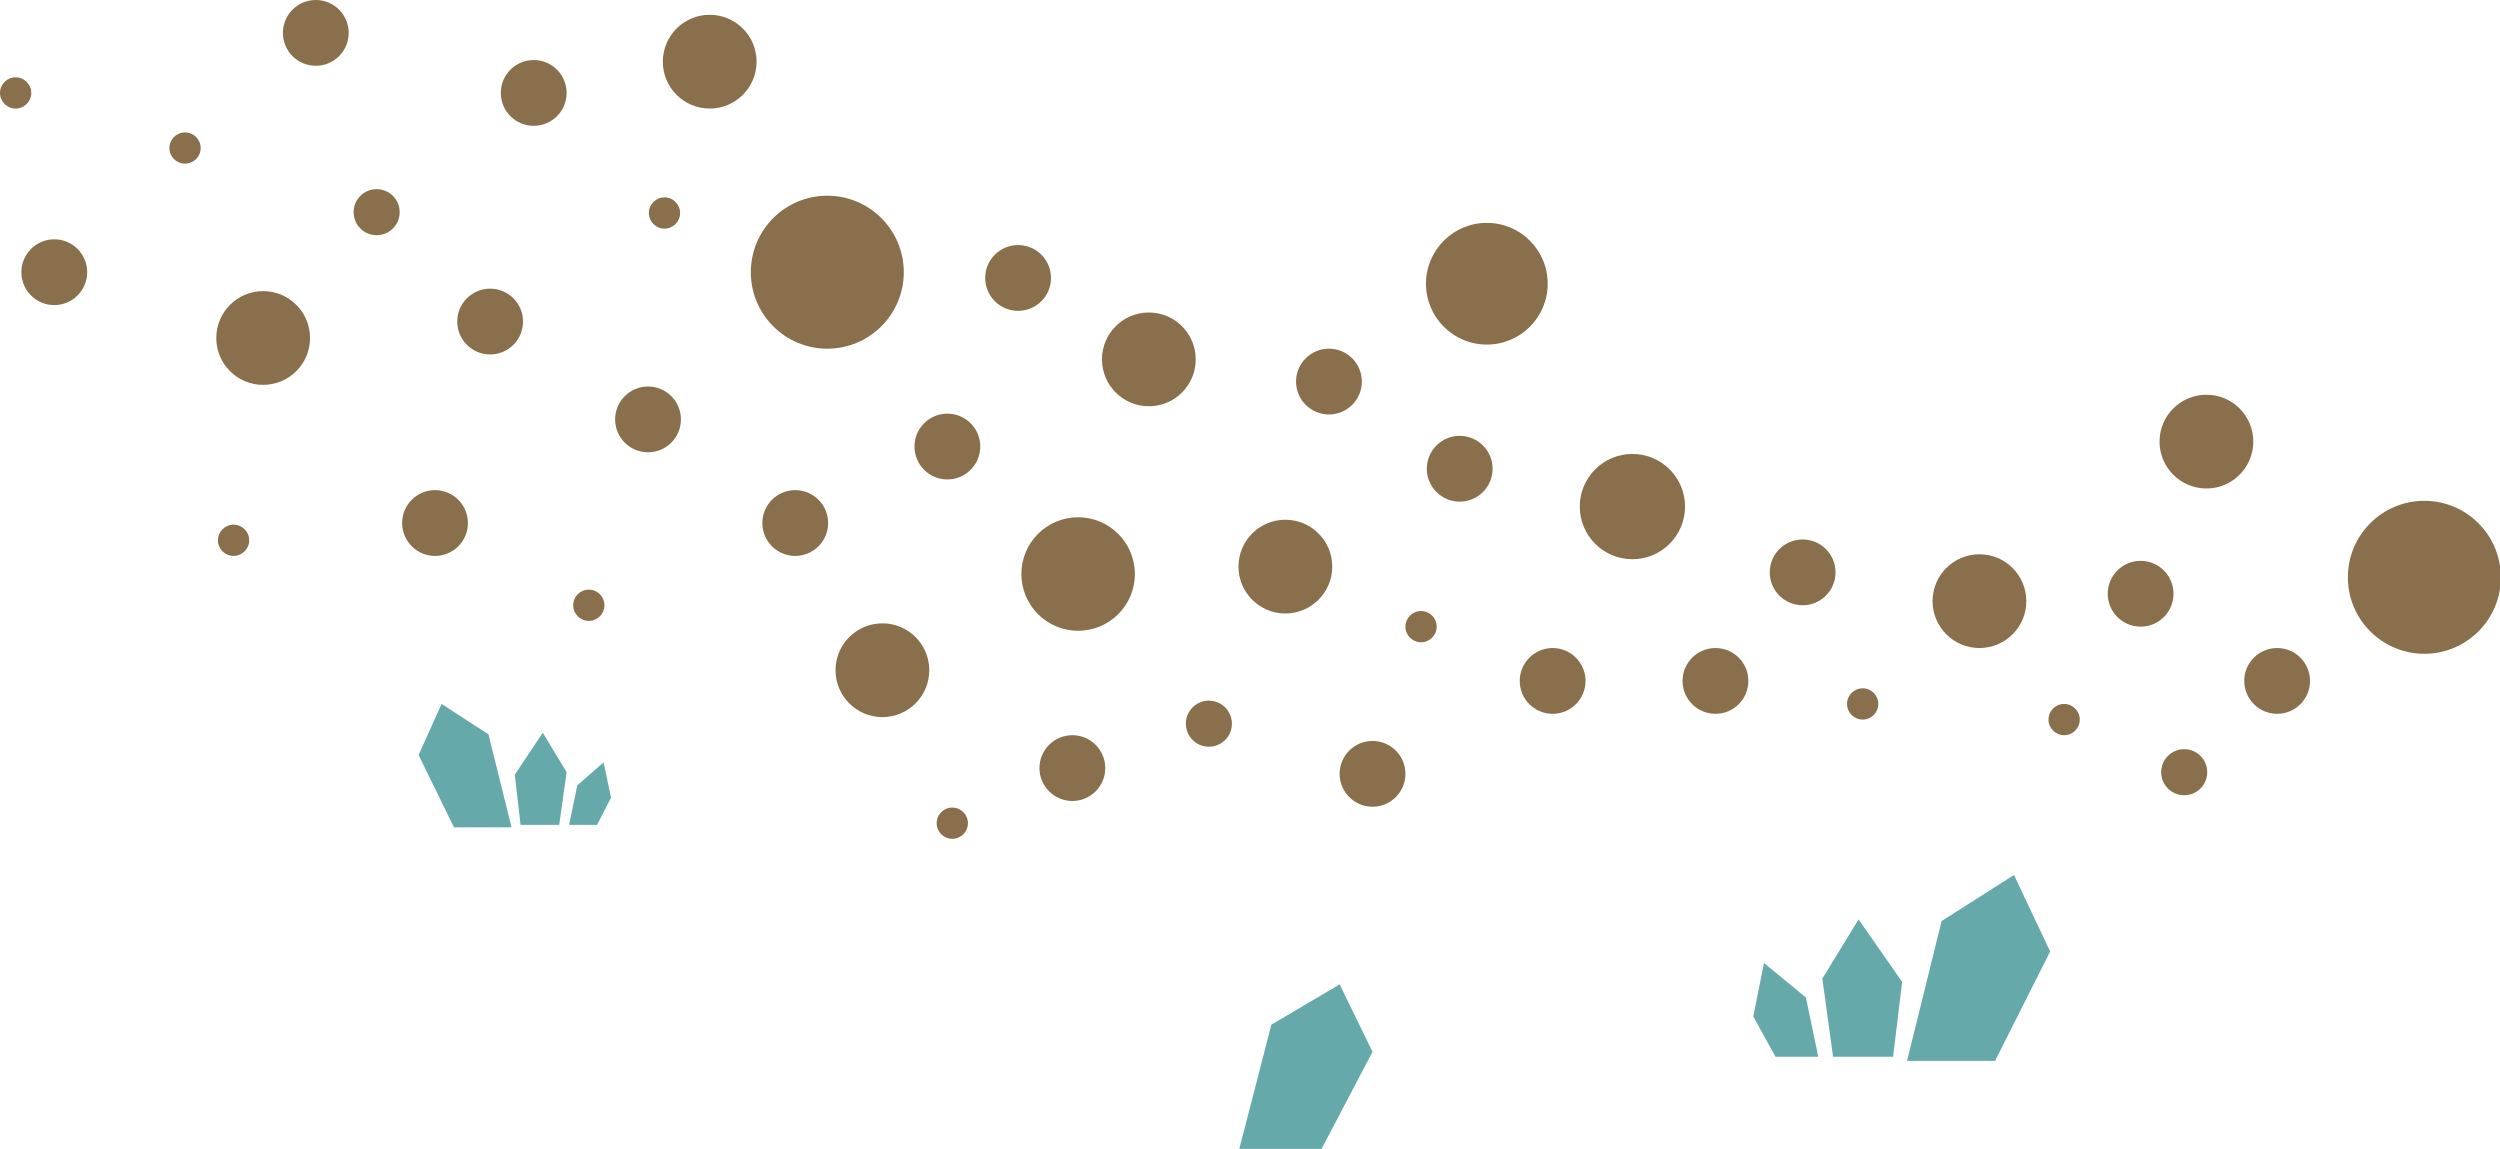 <?xml version="1.0" encoding="UTF-8"?> <svg xmlns="http://www.w3.org/2000/svg" id="Layer_2" version="1.1" viewBox="0 0 304 139.7"><defs><style> .st0 { fill: #896f4b; } .st1 { fill: #65a9ab; } </style></defs><g id="Layer_3"><g><circle class="st0" cx="147" cy="88" r="2.8"></circle><circle class="st0" cx="265.6" cy="93.9" r="2.8"></circle><circle class="st0" cx="45.8" cy="25.8" r="2.8"></circle><circle class="st0" cx="71.6" cy="73.6" r="1.9"></circle><circle class="st0" cx="28.4" cy="65.7" r="1.9"></circle><circle class="st0" cx="251" cy="87.5" r="1.9"></circle><circle class="st0" cx="172.8" cy="76.2" r="1.9"></circle><circle class="st0" cx="80.8" cy="25.9" r="1.9"></circle><circle class="st0" cx="226.5" cy="85.6" r="1.9"></circle><circle class="st0" cx="1.9" cy="11.3" r="1.9"></circle><circle class="st0" cx="22.5" cy="18" r="1.9"></circle><circle class="st0" cx="115.8" cy="100.1" r="1.9"></circle><circle class="st0" cx="240.7" cy="73.1" r="5.7"></circle><circle class="st0" cx="86.3" cy="7.5" r="5.7"></circle><circle class="st0" cx="268.3" cy="53.7" r="5.7"></circle><circle class="st0" cx="32" cy="41.1" r="5.7"></circle><circle class="st0" cx="107.3" cy="81.5" r="5.7"></circle><circle class="st0" cx="156.3" cy="68.9" r="5.7"></circle><circle class="st0" cx="139.7" cy="43.7" r="5.7"></circle><circle class="st0" cx="219.2" cy="69.6" r="4"></circle><circle class="st0" cx="52.9" cy="63.6" r="4"></circle><circle class="st0" cx="96.7" cy="63.6" r="4"></circle><circle class="st0" cx="276.9" cy="82.8" r="4"></circle><circle class="st0" cx="38.4" cy="4" r="4"></circle><circle class="st0" cx="161.6" cy="46.4" r="4"></circle><circle class="st0" cx="123.8" cy="33.8" r="4"></circle><circle class="st0" cx="188.8" cy="82.8" r="4"></circle><circle class="st0" cx="6.6" cy="33.1" r="4"></circle><circle class="st0" cx="166.9" cy="94.1" r="4"></circle><circle class="st0" cx="260.3" cy="72.2" r="4"></circle><circle class="st0" cx="59.6" cy="39.1" r="4"></circle><circle class="st0" cx="78.8" cy="51" r="4"></circle><circle class="st0" cx="130.4" cy="93.4" r="4"></circle><circle class="st0" cx="208.6" cy="82.8" r="4"></circle><circle class="st0" cx="177.5" cy="57" r="4"></circle><circle class="st0" cx="64.9" cy="11.3" r="4"></circle><circle class="st0" cx="115.2" cy="54.3" r="4"></circle><circle class="st0" cx="131.1" cy="69.8" r="6.9"></circle><circle class="st0" cx="198.5" cy="61.6" r="6.4"></circle><circle class="st0" cx="294.8" cy="70.2" r="9.3"></circle><circle class="st0" cx="100.6" cy="33.1" r="9.3"></circle><circle class="st0" cx="180.8" cy="34.5" r="7.4"></circle><g><polygon class="st1" points="50.9 91.8 55.2 100.6 62.2 100.6 59.4 89.3 53.7 85.6 50.9 91.8"></polygon><polygon class="st1" points="62.6 94.2 63.3 100.3 68 100.3 68.9 93.9 66 89.1 62.6 94.2"></polygon><polygon class="st1" points="70.2 95.5 69.2 100.3 72.6 100.3 74.3 97 73.4 92.7 70.2 95.5"></polygon></g><g><polygon class="st1" points="249.3 115.7 242.6 129 231.9 129 236.1 112 244.9 106.4 249.3 115.7"></polygon><polygon class="st1" points="231.3 119.4 230.2 128.5 222.9 128.5 221.6 119 226 111.8 231.3 119.4"></polygon><polygon class="st1" points="219.6 121.3 221.1 128.5 215.9 128.5 213.2 123.6 214.5 117.1 219.6 121.3"></polygon></g><polygon class="st1" points="166.9 127.9 160.7 139.7 150.7 139.7 154.6 124.6 162.9 119.7 166.9 127.9"></polygon></g></g></svg> 